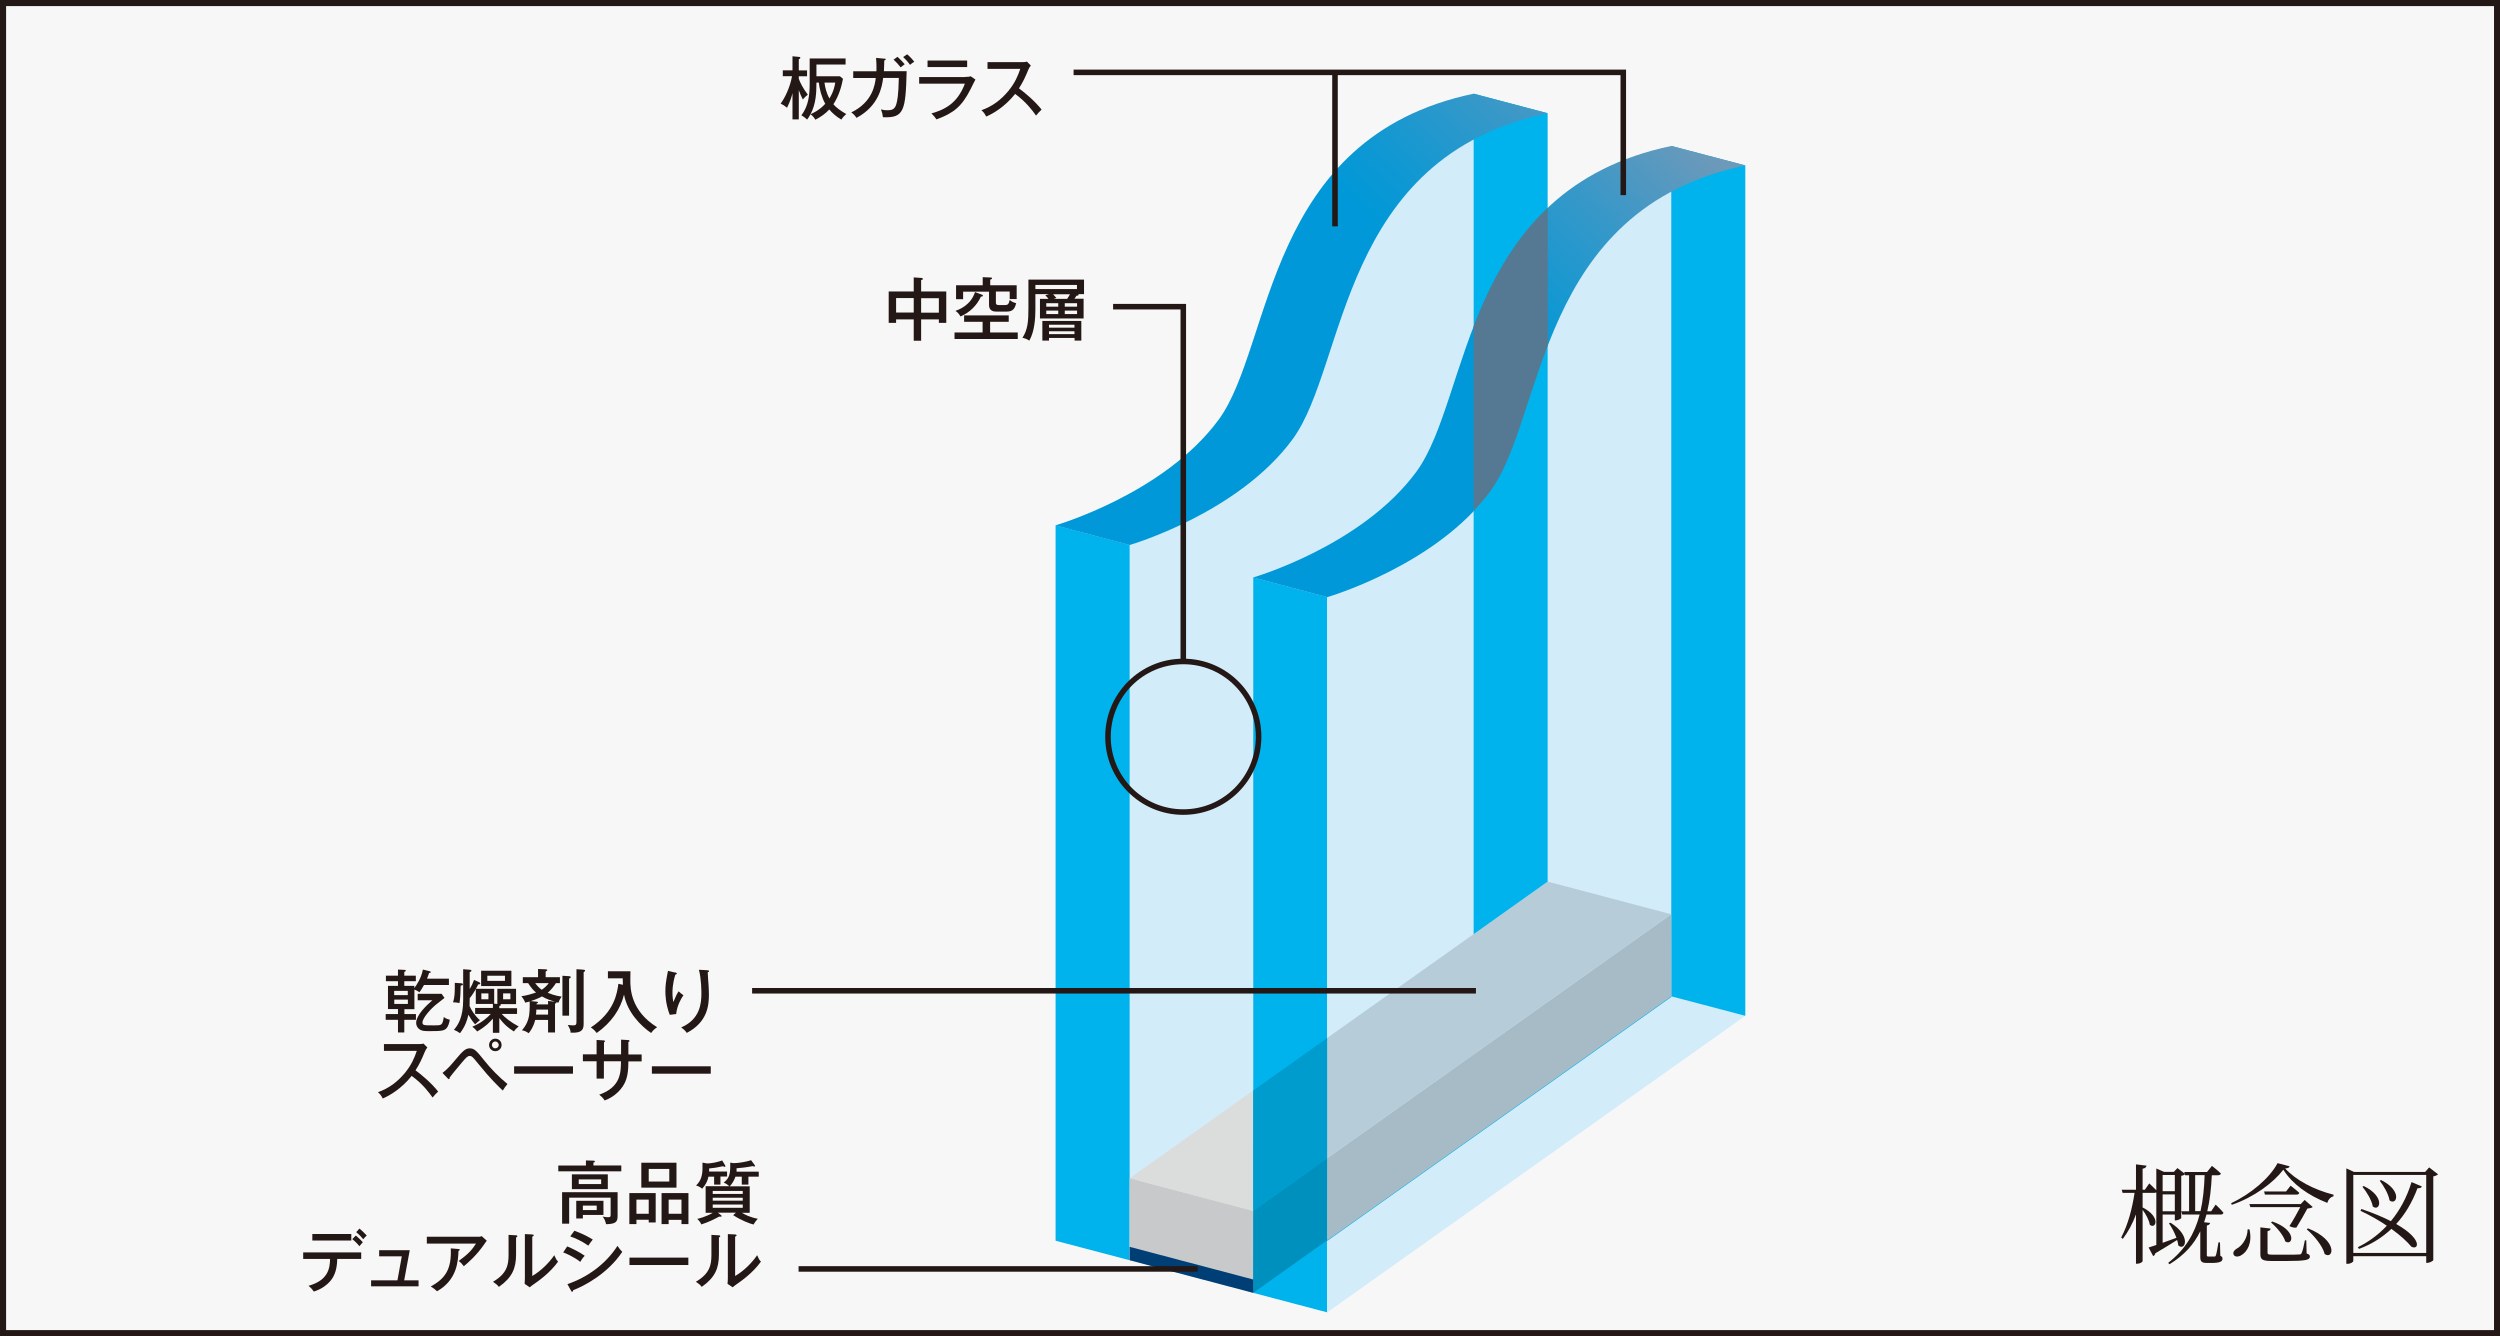 <?xml version="1.0" encoding="UTF-8"?>
<svg id="Layer_2" xmlns="http://www.w3.org/2000/svg" xmlns:xlink="http://www.w3.org/1999/xlink" viewBox="0 0 229.72 122.78">
  <rect x="0" y="0" width="229.72" height="122.78" fill="#333333" stroke="none"/>
  <defs>
    <style>
      .cls-1 {
        fill: #231815;
      }

      .cls-2 {
        fill: #d2ecfa;
      }

      .cls-3 {
        fill: url(#linear-gradient-2);
      }

      .cls-4 {
        stroke-miterlimit: 10;
        stroke-width: .56px;
      }

      .cls-4, .cls-5, .cls-6 {
        fill: none;
      }

      .cls-4, .cls-6 {
        stroke: #231815;
      }

      .cls-7 {
        fill: #dbdcdc;
      }

      .cls-8 {
        fill: #557992;
      }

      .cls-5 {
        stroke: #00b3ec;
        stroke-width: .1px;
      }

      .cls-9 {
        fill: #003f76;
      }

      .cls-6 {
        stroke-width: .51px;
      }

      .cls-10 {
        fill: #c8c9ca;
      }

      .cls-11 {
        fill: #009cce;
      }

      .cls-12 {
        fill: #00b3ec;
      }

      .cls-13 {
        fill: url(#linear-gradient);
      }

      .cls-14 {
        fill: #f7f7f7;
      }

      .cls-15 {
        fill: #0090bd;
      }

      .cls-16 {
        fill: #a6bbc6;
      }

      .cls-17 {
        fill: #b6ccd9;
      }
    </style>
    <linearGradient id="linear-gradient" x1="4962.46" y1="-7157.07" x2="4731.4" y2="-6918.52" gradientTransform="translate(-681.26 1194.34) scale(.17)" gradientUnits="userSpaceOnUse">
      <stop offset="0" stop-color="#0098d8"/>
      <stop offset="0" stop-color="#0198d7"/>
      <stop offset=".36" stop-color="#4f98c1"/>
      <stop offset=".52" stop-color="#6f99b9"/>
      <stop offset=".72" stop-color="#3898c8"/>
      <stop offset=".9" stop-color="#0f98d3"/>
      <stop offset=".99" stop-color="#0098d8"/>
    </linearGradient>
    <linearGradient id="linear-gradient-2" x1="5033.22" y1="-7088.53" x2="4802.17" y2="-6849.98" xlink:href="#linear-gradient"/>
  </defs>
  <g id="_レイヤー_1" data-name="レイヤー_1">
    <rect class="cls-14" x=".28" y=".28" width="229.17" height="122.22"/>
    <rect class="cls-4" x=".28" y=".28" width="229.17" height="122.22"/>
    <g>
      <path class="cls-1" d="M202.75,111.59c-.07.25-.14.49-.22.72l.55.06c-.02.12-.12.21-.3.24v2.7c0,.12.02.15.16.15h.28c.13,0,.22,0,.27,0,.06,0,.08-.01.12-.1.06-.13.16-.7.24-1.2h.14l.03,1.23c.17.08.2.16.2.28,0,.24-.22.38-1.01.38h-.43c-.51,0-.6-.17-.6-.56v-2.35c-.58,1.19-1.46,2.19-2.83,3.03l-.12-.13c1.58-1.23,2.44-2.7,2.89-4.44h-1.6l-.08-.3h.71v-3.31h-.36l-.02-.08c-.07.06-.2.11-.34.14v3.87c0,.06-.31.22-.5.22h-.09v-.54h-1.12v2.6c.39-.14.82-.3,1.27-.46-.18-.49-.44-.98-.69-1.33l.14-.06c1.96,1.22,1.35,2.65.72,2.09-.02-.16-.05-.33-.11-.5-.5.31-1.17.74-2,1.22-.03.12-.1.22-.2.26l-.42-.79c.17-.05.41-.13.71-.23v-4.83s-.11.04-.18.04h-1.08v1.34c1.72.87,1.21,2.05.66,1.59-.06-.42-.36-.97-.66-1.37v4.7c0,.1-.25.25-.48.25h-.13v-4.53c-.3.82-.7,1.57-1.21,2.25l-.15-.13c.63-1.17,1.01-2.65,1.23-4.1h-1.1l-.08-.29h1.31v-2.33l.97.12c-.03.14-.11.24-.36.28v1.93h.21l.4-.58s.37.34.65.63v-2l.71.31h.9l.33-.35.67.52-.04-.16h2.09l.45-.56s.51.39.82.7c-.02.11-.13.16-.27.16h-.56c-.06,1.21-.18,2.31-.42,3.31h.36l.41-.61s.47.43.72.75c-.03.11-.12.16-.24.16h-1.32ZM198.72,107.97v1.49h1.12v-1.49h-1.12ZM199.84,111.3v-1.55h-1.12v1.55h1.12ZM202.2,111.29c.23-1.01.34-2.11.38-3.31h-.87v3.31h.49Z"/>
      <path class="cls-1" d="M210.39,107.17c-.03.12-.13.17-.41.2.97,1.06,2.62,1.95,4.45,2.41l-.02.15c-.3.08-.49.33-.56.6-1.77-.69-3.23-1.75-4.04-3.05-.9,1.19-2.69,2.53-4.74,3.23l-.05-.16c1.83-.84,3.56-2.34,4.26-3.67l1.11.29ZM206.7,112.97c.29,1.28-.24,2.05-.69,2.33-.27.2-.64.23-.76,0-.1-.2.03-.41.24-.54.5-.25,1.03-.94,1.04-1.8h.17ZM212.51,110.91c-.08.08-.26.12-.49.14-.23.44-.67,1.21-1.01,1.75-.16.02-.36.01-.64-.14.35-.53.73-1.23,1-1.74h-4.59l-.09-.28h4.72l.36-.38.74.65ZM211.95,115.18c.23.08.3.15.3.28,0,.31-.34.41-2.17.41h-1.32c-.89,0-1.06-.14-1.06-.65v-2.44l.94.11c0,.13-.11.21-.28.24v1.97c0,.15.05.19.48.19h1.27c.56,0,1,0,1.15-.02.15,0,.19-.03.23-.13.09-.16.2-.63.3-1.17h.13l.03,1.21ZM210.48,108.95s.49.37.8.66c-.03.11-.12.16-.26.16h-2.9l-.08-.29h2.02l.42-.53ZM208.79,112.24c2.32.8,1.9,2.29,1.2,1.83-.17-.58-.81-1.32-1.31-1.74l.11-.09ZM212.08,112.87c2.82,1.13,2.33,2.92,1.53,2.36-.19-.76-1-1.72-1.65-2.27l.12-.09Z"/>
      <path class="cls-1" d="M224.03,107.9c-.07.08-.24.16-.44.2v7.68c0,.08-.32.26-.56.26h-.09v-.61h-6.7v.44c0,.09-.24.26-.52.26h-.12v-8.77l.71.33h6.53l.37-.42.82.64ZM222.94,115.13v-7.17h-6.7v7.17h6.7ZM222.54,109.02c-.05.11-.17.19-.4.16-.5,1.33-1.16,2.42-1.96,3.29,2.5,1.42,2.05,2.45,1.39,2.08-.36-.44-.99-1.03-1.83-1.63-.87.82-1.87,1.43-2.98,1.84l-.1-.16c.96-.47,1.87-1.12,2.66-1.97-.7-.48-1.52-.95-2.42-1.37l.08-.17c1.12.38,2.01.76,2.71,1.12.81-.98,1.47-2.17,1.9-3.59l.95.4ZM217.2,108.98c2.03,1,1.47,2.4.83,1.88-.1-.59-.57-1.35-.95-1.81l.12-.07ZM218.79,108.43c2.02,1.01,1.42,2.39.78,1.87-.09-.57-.52-1.32-.9-1.8l.12-.07Z"/>
    </g>
    <path class="cls-2" d="M97,48.27s10-2.89,15-9.73c5-6.85,4.21-25.91,23.42-29.93v78.15l-38.42,27.25V48.27Z"/>
    <g>
      <g>
        <g>
          <polygon class="cls-12" points="103.8 115.8 97 114.01 97 48.27 103.8 50.07 103.8 115.8"/>
          <polygon class="cls-12" points="142.21 88.55 135.41 86.75 135.41 8.61 142.21 10.4 142.21 88.55"/>
          <path class="cls-13" d="M97,48.27s9.99-2.89,15-9.73c4.99-6.84,4.2-25.91,23.41-29.93l6.8,1.8c-19.2,4.02-18.42,23.09-23.42,29.93-5,6.84-14.99,9.74-14.99,9.74l-6.8-1.8Z"/>
          <polygon class="cls-7" points="142.21 81.01 153.57 84.01 115.15 111.26 103.8 108.27 142.21 81.01"/>
          <polygon class="cls-10" points="115.15 111.26 103.8 108.27 103.8 115.8 115.16 118.8 115.15 111.26"/>
          <polygon class="cls-12" points="121.95 120.59 115.16 118.8 115.16 53.06 121.95 54.86 121.95 120.59"/>
          <path class="cls-2" d="M121.95,54.86s10-2.89,15-9.74c5-6.85,4.21-25.91,23.42-29.93v78.15l-38.42,27.25V54.86Z"/>
          <polygon class="cls-12" points="160.37 93.34 153.57 91.55 153.57 13.41 160.37 15.2 160.37 93.34"/>
          <path class="cls-3" d="M115.16,53.06s9.99-2.89,15-9.73c5-6.84,4.21-25.91,23.42-29.92l6.8,1.79c-19.21,4.02-18.42,23.08-23.42,29.93-5,6.84-15,9.74-15,9.74l-6.79-1.8Z"/>
          <line class="cls-5" x1="153.57" y1="91.55" x2="121.95" y2="113.97"/>
          <polygon class="cls-16" points="153.56 84.01 153.57 91.55 121.96 113.97 121.95 106.43 153.56 84.01"/>
        </g>
        <polygon class="cls-17" points="142.21 81.01 153.57 84.01 121.95 106.43 121.95 95.38 142.21 81.01"/>
        <polygon class="cls-11" points="121.95 95.38 121.95 106.43 115.15 111.26 115.16 100.2 121.95 95.38"/>
        <polygon class="cls-15" points="121.95 106.43 121.95 113.97 115.15 118.8 115.16 111.26 121.95 106.43"/>
        <polygon class="cls-12" points="142.21 81.01 135.41 85.84 135.41 46.94 142.21 31.78 142.21 81.01"/>
        <path class="cls-8" d="M135.41,29.97v16.97c.55-.58,1.07-1.18,1.55-1.82,2.14-2.93,3.22-8.09,5.26-13.35v-12.68c-3.3,3.13-5.31,7.03-6.8,10.87Z"/>
      </g>
      <polygon class="cls-9" points="115.15 117.57 103.8 114.57 103.8 115.8 115.16 118.8 115.15 117.57"/>
    </g>
    <g>
      <path class="cls-1" d="M73.4,10.97h-.58v-2.41c-.1.38-.17.65-.5,1.34-.23-.19-.33-.25-.59-.38.4-.53.86-1.49,1.05-2.52h-.85v-.54h.89v-1.29l.61.06c.08,0,.11.03.11.08,0,.06-.03.07-.14.14v1.02h.76v.54h-.76v.23c.12.34.38.87.83,1.46-.19.14-.29.25-.46.44-.14-.25-.23-.48-.37-.87v2.71ZM74.4,5.37h3.3v.56h-2.68v1.08h2.16l.28.23c-.13.67-.35,1.53-.88,2.34.22.27.62.58,1.18.9-.15.13-.3.27-.45.51-.47-.28-.79-.56-1.11-.93-.36.39-.74.66-1.28.94-.15-.27-.3-.39-.44-.51-.16.29-.23.39-.32.5-.21-.22-.44-.34-.52-.39.66-.89.76-1.86.76-2.96v-2.27ZM75.02,7.59c0,.89-.03,1.93-.54,2.9.1-.04.78-.32,1.35-.95-.33-.59-.54-1.4-.59-1.95h-.22ZM75.76,7.59c.05.44.19.98.45,1.46.39-.61.49-1.17.54-1.46h-.99Z"/>
      <path class="cls-1" d="M81.25,5.38c.08,0,.13.02.13.07,0,.03-.02.09-.13.11,0,.16,0,.38-.03.98h2.09c-.09,3.66-.25,4.32-2.18,4.23-.03-.27-.07-.43-.18-.72.15.04.31.08.59.08.32,0,.67-.02.82-.56.09-.31.2-.81.23-2.41h-1.44c-.1.82-.4,2.58-2.45,3.67-.15-.22-.25-.34-.48-.5,1.98-.95,2.18-2.59,2.25-3.16h-2.07v-.62h2.13c.02-.58-.01-.97-.03-1.23l.74.07ZM82.47,5.22c.21.18.49.48.66.68-.14.1-.23.17-.37.29-.18-.24-.42-.5-.65-.71l.36-.26ZM83.36,4.99c.22.18.49.47.65.69-.16.09-.22.13-.39.28-.16-.24-.42-.53-.63-.72l.37-.25Z"/>
      <path class="cls-1" d="M88.66,7.07c.28,0,.42-.02.54-.06l.43.3c-.08.13-.38.76-.45.89-.79,1.56-1.53,2.19-3.13,2.77-.17-.24-.23-.31-.46-.55,1.21-.34,2.39-.92,3.07-2.73h-4.2v-.61h4.2ZM88.87,5.56v.6h-3.64v-.6h3.64Z"/>
      <path class="cls-1" d="M90.74,6.33v-.62h3.19c.1,0,.33-.01.43-.05l.36.36c-.11.13-.17.25-.24.41-.27.65-.45,1.06-.85,1.69.54.39,1.47,1.17,2.08,1.95-.27.27-.3.29-.51.55-.35-.49-.89-1.23-1.92-1.99-.94,1.18-2.01,1.8-2.66,2.08-.14-.27-.22-.39-.44-.58,1-.36,1.75-.91,2.46-1.75.61-.74.88-1.37,1.11-2.05h-3Z"/>
    </g>
    <line class="cls-6" x1="122.67" y1="6.65" x2="122.67" y2="20.8"/>
    <polyline class="cls-6" points="98.65 6.65 149.16 6.65 149.16 17.93"/>
    <line class="cls-6" x1="110.05" y1="116.6" x2="73.38" y2="116.6"/>
    <g>
      <path class="cls-1" d="M37.15,93.18h1.07v.53h-1.07v1.16h-.58v-1.16h-1.13v-.53h1.13v-.46h-.92v-2.13h.92v-.43h-1.11v-.51h1.11v-.56l.61.03s.11,0,.11.07c0,.07-.08.09-.14.11v.35h1.06v.51h-1.06v.43h.92v.2c.22-.29.63-.88.79-1.7l.61.15c.05.01.11.03.11.08,0,.06-.07.08-.15.09-.06.16-.1.3-.19.52h2.01v.58h-2.29c-.2.37-.31.52-.42.67-.18-.14-.38-.22-.46-.25v1.8h-.92v.46ZM36.22,91.44h1.25v-.39h-1.25v.39ZM37.48,91.85h-1.25v.4h1.25v-.4ZM40.84,91.7c-.06.04-.13.1-.75.59-.49.39-1.27,1.25-1.27,1.66,0,.27.12.27,1.09.27.67,0,.75,0,.87-.77.08.06.23.18.55.25-.04.27-.14.6-.28.76-.22.25-.45.29-1.6.29-.5,0-.73-.02-.96-.21-.18-.16-.25-.37-.25-.54,0-.7.87-1.55,1.49-2.09h-1.35v-.59h2.2l.26.37Z"/>
      <path class="cls-1" d="M42.34,90.34c.07,0,.2.04.2.11,0,.09-.14.11-.21.12,0,.49-.04,1.24-.11,1.6-.25-.06-.53-.07-.59-.07.15-.45.16-.92.16-1.39,0-.18,0-.29,0-.4l.56.04ZM43.66,93.15v-.53h1.63v-.37h-1.57v-1.37c-.05.09-.3.54-.56.84,0,.27,0,.46-.01.73.14.32.49.91.95,1.29-.28.22-.38.33-.44.39-.31-.34-.56-.78-.62-.89-.12.54-.29,1.06-.77,1.7-.17-.13-.36-.23-.56-.31.37-.44.85-1.12.85-2.77v-2.8l.63.05c.05,0,.13.02.13.09,0,.06-.07.09-.16.13v1.55c.18-.3.25-.44.4-.84l.44.2c.1.04.13.07.13.13,0,.09-.09.08-.18.08-.04.09-.1.18-.22.41h1.68v1.37l.29.02v-1.39h1.72v1.41h-1.47c.06.02.08.03.08.06,0,.06-.05.08-.15.11v.2h1.63v.53h-1.41c.27.31.81.75,1.56,1.15-.29.24-.38.37-.44.46-.57-.36-.93-.68-1.34-1.23v1.35h-.59v-1.3c-.32.36-.67.73-1.44,1.18-.13-.16-.28-.31-.45-.44.24-.1.97-.39,1.7-1.17h-1.43ZM46.99,90.61h-2.78v-1.41h2.78v1.41ZM44.88,91.28h-.65v.54h.65v-.54ZM46.4,89.66h-1.62v.47h1.62v-.47ZM46.9,91.28h-.67v.54h.67v-.54Z"/>
      <path class="cls-1" d="M48.04,90.34v-.55h1.4v-.75l.7.03c.06,0,.15.01.15.07,0,.04-.02.05-.15.13v.52h1.31v.55h-.37c-.16.27-.47.64-.75.89.69.27,1.09.32,1.28.34-.17.25-.22.35-.3.57-.04-.01-.17-.05-.2-.06.01.02.02.02.02.04,0,.06-.08.09-.13.1v2.65h-.64v-1.15h-1.18c-.17.66-.43,1.01-.6,1.22-.22-.15-.36-.22-.62-.27.6-.67.68-1.35.7-1.8.01-.24.03-.61.01-.84-.23.06-.29.08-.41.1-.09-.25-.26-.49-.35-.59.47-.06.93-.2,1.35-.34-.16-.13-.38-.31-.73-.86h-.48ZM51,92.04c-.42-.12-.79-.24-1.2-.48-.39.22-.88.38-1.03.43l.53.05c.05,0,.13.02.13.08,0,.06-.08.09-.13.1v.07h1.06v-.31l.64.06ZM49.18,90.34c.18.24.35.43.6.61.25-.17.47-.37.64-.61h-1.24ZM50.36,93.23v-.46h-1.08c0,.11,0,.24-.03.46h1.1ZM52.28,89.7c.1,0,.16.03.16.09,0,.08-.09.11-.15.13v3.41h-.61v-3.67l.6.04ZM53.61,89.11c.07,0,.15,0,.15.08,0,.06-.05.09-.13.14v4.7c0,.47-.05.93-1.2.86,0-.21-.05-.34-.26-.71.2.03.47.04.51.04.29,0,.29-.13.29-.43v-4.73l.64.04Z"/>
      <path class="cls-1" d="M57.24,90.5c-.01-.19-.01-.32-.02-.6h-1.36v-.65h2.07c0,.13-.01.7-.01.81,0,.72,0,2.81,2.46,4.33-.21.14-.4.31-.55.53-.94-.64-2.2-1.91-2.49-3.53-.34,1.39-1.18,2.58-2.51,3.53-.18-.23-.31-.36-.54-.51,2.16-1.41,2.42-3.15,2.53-4.01l.42.09Z"/>
      <path class="cls-1" d="M62.03,89.35c.09.03.16.04.16.11,0,.06-.07.08-.14.11-.26.84-.26,1.49-.26,1.67,0,.41.05.65.08.84.24-.56.32-.75.49-.99.2.2.34.29.44.36-.22.31-.59.96-.67,1.73l-.59.07c-.4-1.05-.4-1.92-.4-2.17,0-.55.07-.99.19-1.62.03-.14.04-.17.05-.25l.63.15ZM64.99,89.16c.08,0,.16,0,.16.08,0,.07-.07.09-.12.1,0,.19.07,1.04.08,1.21.01.24.03.51.03.83,0,.97-.11,2.53-2.03,3.53-.18-.24-.27-.32-.52-.5,1.75-.75,1.86-2.23,1.86-3.13,0-.12,0-1.34-.23-2.17l.77.04Z"/>
      <path class="cls-1" d="M35.28,96.56v-.62h3.2c.1,0,.33-.01.43-.05l.36.36c-.11.13-.17.25-.24.41-.27.65-.45,1.06-.85,1.69.54.39,1.47,1.17,2.08,1.95-.27.27-.3.29-.51.55-.35-.49-.89-1.23-1.92-1.99-.94,1.18-2.01,1.8-2.66,2.08-.14-.27-.22-.39-.44-.58,1-.36,1.75-.91,2.46-1.75.61-.74.88-1.37,1.11-2.05h-3.01Z"/>
      <path class="cls-1" d="M40.67,98.58c.44-.33.8-.75,1.15-1.17.73-.88.97-1.08,1.35-1.08.41,0,.63.24,1.3,1.08.64.81,1.37,1.54,2.16,2.2-.13.14-.32.4-.43.6-.38-.36-1.09-1.03-2.21-2.41-.57-.7-.63-.77-.84-.77-.18,0-.32.15-.64.52-.2.24-.94,1.11-1.19,1.46,0,.09-.01.15-.08.15-.03,0-.05-.03-.09-.06l-.49-.51ZM46.09,96.02c0,.32-.25.57-.58.57s-.57-.26-.57-.57.25-.58.57-.58.58.25.58.58ZM45.2,96.02c0,.17.14.31.31.31.18,0,.32-.15.32-.31s-.14-.32-.32-.32c-.17,0-.31.14-.31.32Z"/>
      <path class="cls-1" d="M52.65,97.98v.68h-5.41v-.68h5.41Z"/>
      <path class="cls-1" d="M57.06,95.53l.68.04s.11.02.11.07c0,.06-.08.1-.11.11v1.14h1.22v.64h-1.22v.11c0,1.3-.28,1.82-.51,2.18-.58.87-1.42,1.21-1.67,1.3-.09-.14-.2-.3-.5-.53,1.99-.7,1.99-2.05,2-3.07h-1.57v1.59h-.67v-1.59h-1.26v-.64h1.26v-1.32l.64.04c.08,0,.13.02.13.08,0,.04-.03.07-.09.1v1.1h1.57v-1.36Z"/>
      <path class="cls-1" d="M65.31,97.98v.68h-5.41v-.68h5.41Z"/>
    </g>
    <line class="cls-6" x1="69.11" y1="91.04" x2="135.62" y2="91.04"/>
    <g>
      <g>
        <path class="cls-1" d="M84.64,31.31h-.68v-1.96h-1.62v.32h-.68v-2.89h2.3v-1.29l.72.05s.12,0,.12.1c0,.06-.1.08-.16.09v1.05h2.31v2.89h-.68v-.32h-1.63v1.96ZM83.96,27.39h-1.62v1.33h1.62v-1.33ZM84.64,28.73h1.63v-1.33h-1.63v1.33Z"/>
        <path class="cls-1" d="M90.98,29.57v.98h2.54v.6h-5.81v-.6h2.58v-.98h-1.7v-.59h4.1v.59h-1.72ZM90.24,27.08s.08.04.08.08c0,.09-.13.1-.19.1-.37.82-1.04,1.46-1.87,1.82-.19-.32-.31-.41-.47-.51.35-.13,1.42-.53,1.8-1.73l.65.24ZM93.42,26.2v1.28h-.64v-.69h-1.27v1.03c0,.16.09.21.26.21h.61c.22,0,.32-.09.4-.47.17.15.33.23.59.3-.11.48-.29.77-.86.77h-1c-.2,0-.63-.06-.63-.6v-1.23h-2.38v.69h-.65v-1.28h2.45v-.74l.76.03c.06,0,.1.03.1.07,0,.07-.1.1-.17.13v.51h2.44Z"/>
        <path class="cls-1" d="M99.57,27.46v1.8h-4.01v-1.8h.78c-.13-.16-.14-.18-.29-.33l.34-.1h-1.25v1.4c0,.79-.07,2.03-.56,2.87-.23-.17-.52-.24-.63-.26.49-.75.55-1.51.55-2.72v-2.63h5.11v1.34h-.52s.03.04.03.06c0,.06-.13.08-.21.09-.07.12-.1.16-.18.27h.84ZM95.14,26.18v.38h3.82v-.38h-3.82ZM96.39,31.05v.25h-.61v-1.81h3.58v1.81h-.62v-.25h-2.34ZM97.24,27.86h-1.1v.32h1.1v-.32ZM97.24,28.54h-1.1v.32h1.1v-.32ZM98.73,30.11v-.27h-2.34v.27h2.34ZM98.73,30.7v-.26h-2.34v.26h2.34ZM98.06,27.46c.1-.14.18-.29.26-.42h-1.55c.08.09.2.22.3.34l-.25.08h1.25ZM97.84,28.18h1.13v-.32h-1.13v.32ZM97.84,28.86h1.13v-.32h-1.13v.32Z"/>
      </g>
      <path class="cls-6" d="M115.65,67.7c0,3.82-3.09,6.92-6.92,6.92s-6.92-3.1-6.92-6.92,3.09-6.92,6.92-6.92,6.92,3.1,6.92,6.92Z"/>
      <polyline class="cls-6" points="102.28 28.18 108.73 28.18 108.73 60.78"/>
    </g>
    <g>
      <path class="cls-1" d="M57.09,107.1v.53h-5.79v-.53h2.54v-.47l.69.02c.06,0,.13,0,.13.08,0,.08-.09.09-.13.09v.27h2.54ZM56.75,109.55v2.19c0,.54-.17.73-1.06.75-.07-.34-.17-.52-.32-.7.28.06.49.06.52.06.22,0,.22-.08.22-.28v-1.52h-3.81v2.39h-.65v-2.89h5.11ZM55.85,107.91v1.36h-3.3v-1.36h3.3ZM55.45,110.34v1.3h-1.89v.32h-.61v-1.62h2.5ZM53.18,108.37v.43h2.06v-.43h-2.06ZM53.56,110.78v.41h1.27v-.41h-1.27Z"/>
      <path class="cls-1" d="M58.48,112.09v.39h-.65v-2.85h2.42v2.7h-.64v-.25h-1.13ZM59.61,111.53v-1.3h-1.13v1.3h1.13ZM62.16,106.84v2.29h-3.23v-2.29h3.23ZM59.61,107.41v1.16h1.89v-1.16h-1.89ZM61.44,112.09v.39h-.65v-2.85h2.47v2.85h-.64v-.39h-1.18ZM62.62,111.53v-1.3h-1.18v1.3h1.18Z"/>
      <path class="cls-1" d="M66.2,108.85h-.58v-.73h-.52c-.08.39-.25.75-.58,1.11-.13-.11-.27-.21-.56-.3.48-.44.59-1,.59-1.57v-.53l.37.07c.41.03,1.13-.14,1.44-.27l.27.45s.03.06.03.08c0,.03-.03.06-.06.06-.04,0-.08-.01-.16-.06-.54.12-.83.17-1.28.21,0,.18,0,.2,0,.28h1.65v.46h-.61v.73ZM68.89,109v2.44h-.73c.3.17.74.41,1.47.55-.11.11-.32.39-.39.53-.38-.1-1.11-.37-1.87-.86l.25-.23h-1.66l.27.21c.06.04.08.07.08.1,0,.06-.07.06-.11.06-.04,0-.06,0-.11-.01-.46.24-.98.51-1.65.72-.04-.1-.11-.26-.37-.51.12-.02.83-.2,1.43-.56h-.66v-2.44h2.17c-.09-.11-.34-.27-.51-.33.41-.34.6-.64.6-1.44v-.4l.3.05c.48,0,1.18-.13,1.62-.27l.32.44s.04.06.04.09c0,.03-.02.05-.07.05-.04,0-.12-.03-.15-.04-.51.11-1.08.17-1.48.2,0,.11,0,.25,0,.31h2.04v.46h-.95v.73h-.61v-.73h-.58c-.11.32-.3.66-.53.89h1.85ZM65.49,109.71h2.76v-.28h-2.76v.28ZM68.25,110.06h-2.76v.27h2.76v-.27ZM68.25,110.68h-2.76v.3h2.76v-.3Z"/>
      <path class="cls-1" d="M27.86,115.68v-.6h5.33v.6h-2.2c-.02,1.18-.38,1.76-.71,2.11-.2.22-.64.63-1.44.89-.08-.11-.2-.29-.49-.53,1.83-.51,1.96-1.63,1.98-2.47h-2.47ZM32.28,113.39v.6h-3.58v-.6h3.58ZM32.7,113.53c.11.1.45.39.64.62-.1.1-.16.17-.31.36-.08-.09-.32-.39-.66-.65l.33-.33ZM33.02,112.88c.21.17.47.42.68.65-.13.12-.19.17-.32.34-.15-.19-.39-.44-.65-.65l.3-.33Z"/>
      <path class="cls-1" d="M38.46,117.65v.55h-4.36v-.55h2.42l.4-2.21h-2.08v-.56h2.81l-.51,2.77h1.31Z"/>
      <path class="cls-1" d="M43.92,113.65c.11,0,.25-.02.35-.06l.46.42c-.08.09-.1.13-.22.3-.75,1.1-1.59,1.79-1.89,2.04-.13-.18-.28-.34-.47-.48.89-.65,1.21-1.01,1.59-1.6h-4.52v-.63h4.71ZM42.13,114.77s.12.01.12.06c0,.06-.08.1-.12.12-.04.91-.11,2.65-1.97,3.7-.24-.21-.3-.27-.58-.44,1.34-.72,1.93-1.6,1.84-3.5l.71.06Z"/>
      <path class="cls-1" d="M47.39,113.51c.06,0,.15,0,.15.08,0,.06-.07.1-.12.12v1.56c0,1.28-.36,2.12-1.58,2.98-.13-.17-.22-.25-.54-.47,1.26-.74,1.43-1.52,1.43-2.45v-1.86l.67.04ZM48.91,113.44c.07,0,.13,0,.13.08,0,.06-.06.08-.13.11v3.62c.78-.46,1.54-1.2,2.02-1.91.17.37.19.41.35.59-.74,1.03-1.79,1.77-2.24,2.08-.22.15-.24.17-.36.28l-.47-.32c.01-.13.02-.32.02-.5v-4.07l.68.03Z"/>
      <path class="cls-1" d="M52.12,114.53c.4.16,1.21.56,1.61.86-.22.22-.37.49-.41.56-.63-.5-1.38-.8-1.57-.87l.37-.55ZM52.13,118c1.82-.62,3.51-1.82,4.61-3.52.17.26.24.34.44.55-1.35,2.02-3.52,3.15-4.51,3.52,0,.06-.03.15-.1.15-.04,0-.07-.04-.09-.09l-.34-.61ZM52.78,113.09c.84.31,1.32.58,1.69.81-.13.14-.31.41-.41.56-.59-.42-1.16-.67-1.66-.85l.37-.51Z"/>
      <path class="cls-1" d="M63.25,115.56v.68h-5.41v-.68h5.41Z"/>
      <path class="cls-1" d="M66.03,113.51c.06,0,.15,0,.15.08,0,.06-.07.1-.12.12v1.56c0,1.28-.36,2.12-1.58,2.98-.13-.17-.21-.25-.54-.47,1.26-.74,1.43-1.52,1.43-2.45v-1.86l.67.04ZM67.55,113.44c.07,0,.13,0,.13.08,0,.06-.06.08-.13.11v3.62c.79-.46,1.54-1.2,2.02-1.91.17.37.19.41.35.59-.74,1.03-1.79,1.77-2.24,2.08-.21.15-.24.17-.35.28l-.48-.32c.01-.13.03-.32.03-.5v-4.07l.68.03Z"/>
    </g>
  </g>
</svg>